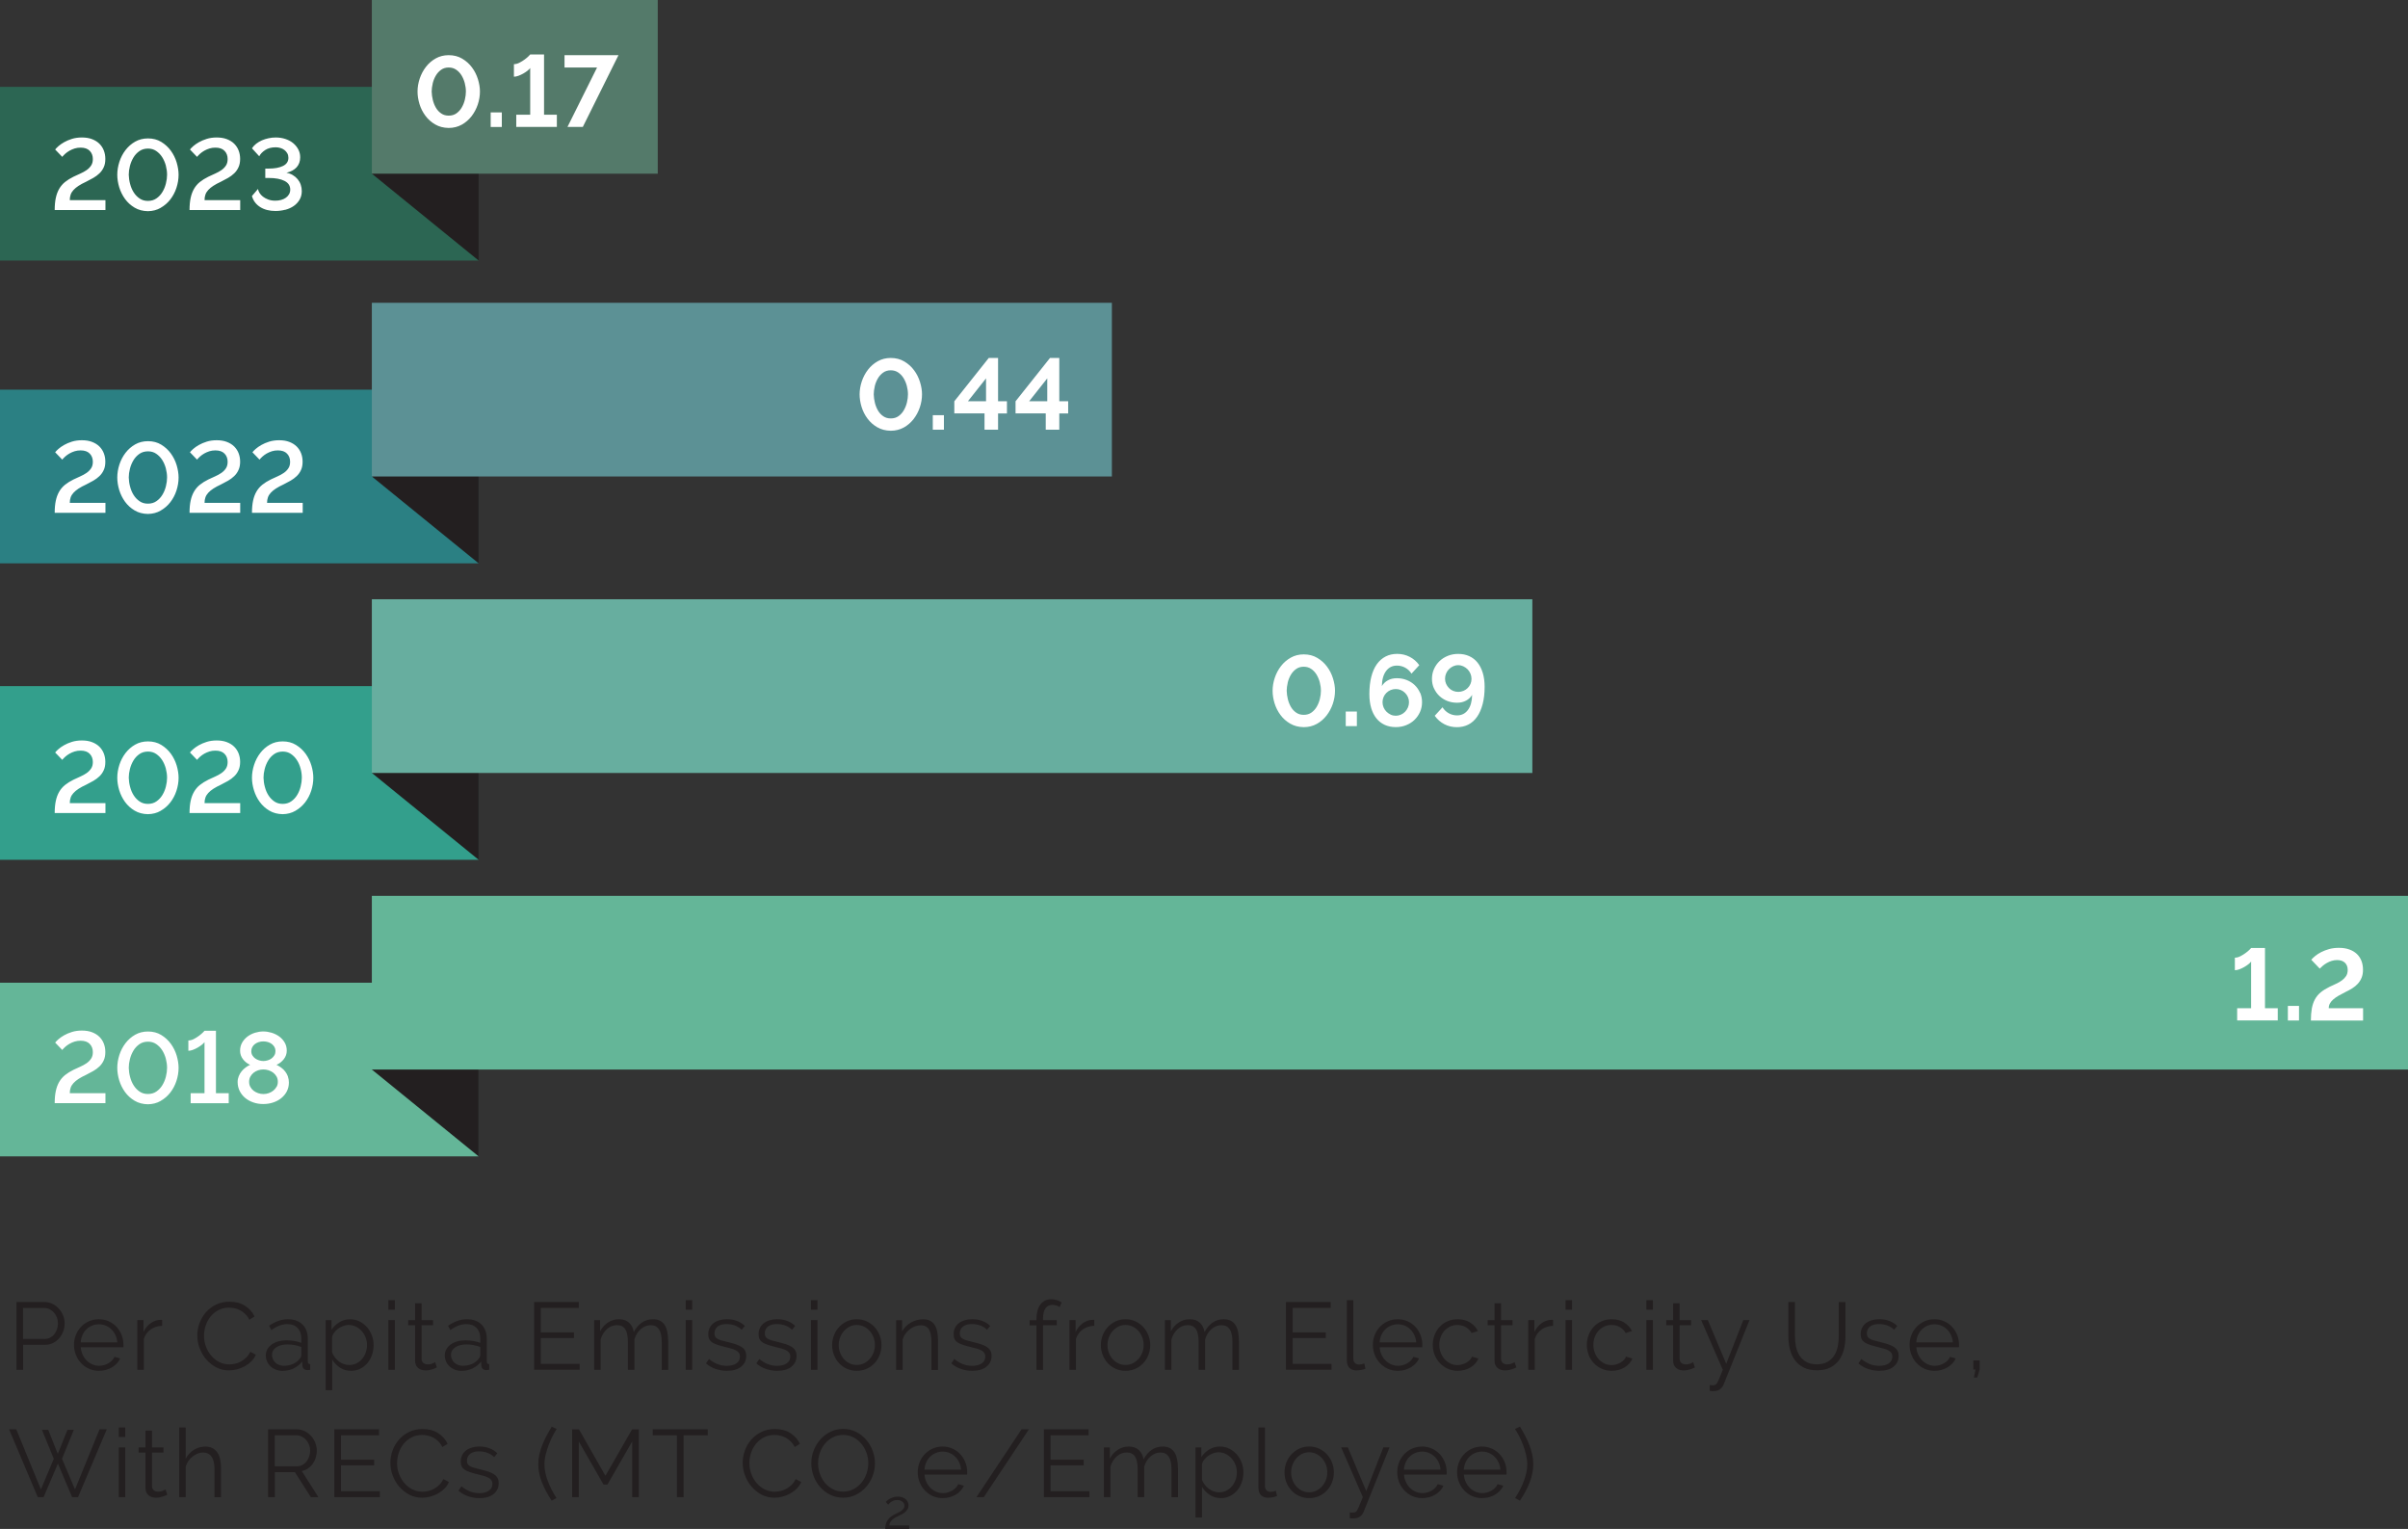 <?xml version="1.0" encoding="UTF-8"?>
<svg id="Layer_1" data-name="Layer 1" xmlns="http://www.w3.org/2000/svg" viewBox="0 0 618.63 392.69">
  <rect x="0" y="0" width="618.63" height="392.69" fill="#333333" stroke="none"/>
  <path d="M393.64,373.58c-.18-.81-.42-1.61-.72-2.4-.3-.79-.66-1.59-1.08-2.38-.42-.79-.86-1.59-1.34-2.39l-1.3.61c.35.49.7,1.1,1.07,1.81s.71,1.49,1.02,2.31c.31.82.57,1.66.77,2.51.2.86.31,1.68.31,2.46,0,.64-.07,1.31-.22,2.01s-.36,1.43-.63,2.17c-.27.74-.6,1.49-.98,2.24-.39.75-.82,1.5-1.29,2.23l1.23.66c1.04-1.54,1.88-3.09,2.5-4.67.62-1.58.93-3.15.93-4.72,0-.83-.09-1.66-.27-2.46M376.06,377.46c.05-.67.2-1.29.45-1.86.25-.57.59-1.06,1.01-1.47.42-.41.9-.73,1.46-.96.55-.23,1.14-.34,1.77-.34s1.2.11,1.75.34c.55.23,1.03.55,1.45.96.42.41.76.9,1.03,1.46s.43,1.19.48,1.88h-9.39ZM382.54,384.54c.57-.16,1.09-.38,1.57-.66.47-.29.89-.62,1.25-1.01.36-.38.64-.81.83-1.29l-1.45-.39c-.15.34-.36.66-.64.94-.28.29-.59.53-.93.72-.34.2-.72.35-1.13.47-.41.11-.82.17-1.23.17-.62,0-1.21-.12-1.75-.36-.55-.24-1.04-.57-1.46-.99-.43-.43-.77-.93-1.04-1.51-.27-.58-.43-1.21-.48-1.9h10.94s.02-.14.02-.27v-.39c0-.88-.16-1.72-.47-2.5-.31-.78-.75-1.48-1.3-2.08-.56-.6-1.22-1.08-2-1.43-.78-.35-1.63-.53-2.56-.53s-1.77.18-2.55.53c-.78.35-1.46.83-2.02,1.42-.56.6-1.01,1.29-1.32,2.08s-.48,1.64-.48,2.54.16,1.77.48,2.57.76,1.51,1.34,2.12c.57.61,1.24,1.1,2.02,1.45.77.35,1.63.53,2.56.53.62,0,1.22-.08,1.79-.23M360.68,377.46c.05-.67.2-1.29.45-1.86s.59-1.06,1.01-1.47c.42-.41.9-.73,1.46-.96.56-.23,1.14-.34,1.77-.34s1.21.11,1.75.34,1.03.55,1.45.96c.42.41.76.9,1.03,1.46.27.56.43,1.19.48,1.88h-9.39ZM367.16,384.54c.57-.16,1.1-.38,1.57-.66.47-.29.89-.62,1.25-1.01.36-.38.64-.81.83-1.29l-1.45-.39c-.15.34-.36.66-.64.94-.28.29-.59.53-.93.72-.34.2-.72.35-1.13.47-.41.11-.82.17-1.23.17-.62,0-1.21-.12-1.75-.36s-1.03-.57-1.46-.99c-.43-.43-.77-.93-1.04-1.51-.27-.58-.43-1.21-.48-1.9h10.94s.02-.14.02-.27v-.39c0-.88-.16-1.72-.47-2.5-.31-.78-.75-1.48-1.3-2.08-.56-.6-1.22-1.08-2-1.43s-1.63-.53-2.56-.53-1.77.18-2.55.53c-.78.35-1.46.83-2.02,1.42-.56.6-1.01,1.29-1.32,2.08s-.48,1.64-.48,2.54.16,1.77.48,2.57.76,1.51,1.34,2.12c.57.61,1.25,1.1,2.02,1.45s1.63.53,2.56.53c.62,0,1.22-.08,1.79-.23M346.75,389.92c.21.03.39.05.54.06.15,0,.3.01.47.01.72,0,1.29-.18,1.7-.53.42-.35.72-.76.9-1.24l6.62-16.48h-1.59l-4.39,11.23-4.73-11.23h-1.72l5.57,12.78c-.38.88-.67,1.59-.87,2.11-.2.52-.39.92-.55,1.2-.16.28-.33.46-.5.54-.17.08-.4.12-.7.12-.11,0-.23,0-.36-.01s-.25-.02-.38-.04v1.47ZM332.06,376.18c.25-.63.58-1.18,1.01-1.66s.92-.85,1.47-1.12c.56-.27,1.15-.4,1.79-.4s1.24.13,1.8.4c.56.27,1.06.64,1.48,1.1.42.47.76,1.01,1.01,1.64.25.63.37,1.3.37,2s-.12,1.39-.37,2.01c-.25.62-.58,1.16-1.01,1.63-.43.47-.92.83-1.48,1.1-.56.27-1.16.4-1.8.4s-1.24-.13-1.8-.39-1.05-.63-1.47-1.09-.75-1.01-.99-1.62c-.25-.61-.37-1.28-.37-2s.12-1.39.37-2.02M338.89,384.24c.78-.35,1.45-.83,2.01-1.43.56-.6,1-1.31,1.31-2.11s.47-1.64.47-2.53-.16-1.75-.48-2.55-.76-1.5-1.32-2.11c-.56-.6-1.23-1.09-2.01-1.45-.78-.36-1.62-.54-2.54-.54s-1.76.18-2.53.54c-.77.36-1.43.84-2,1.45-.56.6-1.01,1.31-1.32,2.11s-.48,1.65-.48,2.55.16,1.72.47,2.53c.31.8.75,1.5,1.31,2.11.56.6,1.23,1.08,2,1.43.77.35,1.62.53,2.55.53s1.79-.18,2.56-.53M323.31,382.2c0,.78.22,1.39.66,1.83.44.43,1.05.65,1.81.65.33,0,.72-.04,1.16-.12.45-.08.83-.19,1.14-.32l-.29-1.35c-.21.08-.44.15-.69.2-.25.05-.46.07-.64.07-.47,0-.84-.13-1.1-.4-.26-.27-.39-.64-.39-1.12v-15.01h-1.67v15.57ZM311.81,383.06c-.44-.16-.85-.39-1.24-.67-.38-.29-.73-.63-1.03-1.02-.3-.39-.55-.82-.75-1.28v-3.92c.07-.43.24-.83.53-1.21.29-.38.63-.72,1.03-1.01.4-.29.83-.52,1.3-.69.47-.17.91-.26,1.34-.26.67,0,1.3.14,1.88.42.58.28,1.08.65,1.51,1.13.43.47.76,1.02,1.01,1.64.25.62.37,1.28.37,1.96s-.11,1.29-.32,1.9c-.21.61-.52,1.16-.92,1.64-.4.48-.88.87-1.45,1.16-.56.29-1.19.44-1.88.44-.47,0-.93-.08-1.37-.25M315.99,384.24c.71-.35,1.32-.83,1.84-1.43.52-.6.91-1.31,1.19-2.11s.42-1.65.42-2.55c0-.85-.15-1.68-.45-2.48s-.72-1.51-1.26-2.12c-.54-.61-1.18-1.1-1.91-1.47s-1.54-.55-2.43-.55c-.98,0-1.89.25-2.72.75-.83.5-1.51,1.15-2.04,1.95v-2.48h-1.5v18h1.67v-7.87c.51.83,1.17,1.52,2,2.07s1.78.82,2.86.82c.85,0,1.63-.18,2.34-.53M302.61,377.05c0-.83-.07-1.59-.21-2.27s-.36-1.26-.66-1.74c-.3-.48-.7-.85-1.2-1.12-.5-.26-1.11-.39-1.83-.39-2.09,0-3.74,1.1-4.93,3.29-.15-.98-.54-1.77-1.19-2.38-.65-.6-1.51-.91-2.59-.91s-1.97.27-2.82.82c-.85.55-1.54,1.31-2.06,2.29v-2.89h-1.52v12.78h1.67v-7.82c.33-1.1.87-1.98,1.62-2.65.75-.67,1.61-1.01,2.58-1.01s1.65.34,2.11,1.03.69,1.79.69,3.31v7.14h1.67v-7.8c.15-.54.36-1.03.64-1.48.28-.45.6-.84.97-1.16s.77-.58,1.2-.76c.43-.18.9-.27,1.39-.27.93,0,1.63.35,2.11,1.05.47.7.71,1.8.71,3.29v7.14h1.67v-7.48ZM269.9,383.01v-6.65h8.51v-1.45h-8.51v-6.28h9.76v-1.52h-11.48v17.41h11.7v-1.52h-9.98ZM262.44,367.11l-11.58,17.41h1.89l11.58-17.41h-1.89ZM237.5,377.46c.05-.67.2-1.29.45-1.86s.59-1.06,1.01-1.47c.42-.41.9-.73,1.46-.96.56-.23,1.14-.34,1.77-.34s1.21.11,1.75.34,1.03.55,1.45.96c.42.41.76.9,1.03,1.46.27.56.43,1.19.48,1.88h-9.39ZM243.97,384.54c.57-.16,1.1-.38,1.57-.66.47-.29.89-.62,1.25-1.01.36-.38.64-.81.83-1.29l-1.45-.39c-.15.34-.36.66-.64.94-.28.29-.59.53-.93.72-.34.2-.72.35-1.13.47s-.82.17-1.23.17c-.62,0-1.21-.12-1.75-.36s-1.03-.57-1.46-.99c-.43-.43-.77-.93-1.04-1.51-.27-.58-.43-1.21-.48-1.9h10.94s.02-.14.02-.27v-.39c0-.88-.16-1.72-.47-2.5-.31-.78-.74-1.48-1.3-2.08-.56-.6-1.22-1.08-2-1.43s-1.63-.53-2.56-.53-1.77.18-2.55.53-1.46.83-2.02,1.42c-.56.6-1.01,1.29-1.32,2.08s-.48,1.64-.48,2.54.16,1.77.48,2.57.76,1.51,1.34,2.12c.57.61,1.25,1.1,2.02,1.45s1.63.53,2.56.53c.62,0,1.22-.08,1.79-.23M233.57,392.69v-.89h-5.09c0-.3.07-.58.22-.83.15-.25.34-.47.56-.67s.49-.38.78-.55c.29-.17.59-.32.89-.45.23-.1.49-.23.77-.38.29-.15.56-.33.81-.54.25-.21.46-.46.64-.74.17-.28.26-.62.26-1.01,0-.3-.06-.58-.19-.85-.12-.27-.3-.51-.54-.72-.24-.21-.53-.37-.87-.49-.34-.12-.73-.18-1.17-.18s-.84.06-1.19.18c-.35.12-.66.26-.92.41-.26.15-.47.3-.64.46-.16.15-.27.26-.33.31l.64.7c.07-.09.17-.2.3-.34.13-.14.29-.27.48-.39.18-.12.4-.23.65-.32.25-.09.53-.14.84-.14s.59.04.82.13c.23.09.43.2.59.34.16.14.28.3.36.47.08.18.12.36.12.54,0,.29-.08.54-.24.75-.16.21-.37.41-.62.58-.25.17-.53.33-.83.47-.3.14-.59.28-.86.42-.52.27-.93.55-1.24.85-.31.3-.55.61-.72.94-.17.32-.28.65-.34.98-.06.33-.09.65-.09.98h6.14ZM210.61,373.17c.3-.87.73-1.64,1.29-2.33s1.23-1.24,2.04-1.66c.8-.42,1.69-.63,2.67-.63s1.81.2,2.6.6c.78.4,1.46.94,2.04,1.61.57.67,1.02,1.44,1.34,2.32s.48,1.79.48,2.73c0,.9-.15,1.78-.45,2.65-.3.87-.73,1.64-1.29,2.33-.56.69-1.23,1.24-2.04,1.67s-1.69.64-2.67.64-1.84-.2-2.62-.6c-.78-.4-1.46-.94-2.04-1.62-.57-.68-1.01-1.46-1.32-2.33-.31-.87-.47-1.79-.47-2.73,0-.9.15-1.78.45-2.65M219.84,383.93c1-.48,1.86-1.13,2.59-1.94.73-.81,1.3-1.75,1.72-2.81.42-1.06.63-2.17.63-3.34,0-1.1-.2-2.17-.59-3.22-.39-1.05-.94-2-1.66-2.83-.71-.83-1.57-1.51-2.58-2.02-1.01-.51-2.11-.77-3.32-.77s-2.24.24-3.24.72-1.86,1.13-2.6,1.95c-.74.82-1.31,1.76-1.73,2.82-.42,1.06-.63,2.17-.63,3.34s.2,2.2.59,3.26c.39,1.06.95,2.01,1.67,2.83s1.58,1.49,2.59,1.99c1.01.5,2.11.75,3.32.75s2.24-.24,3.24-.72M191.41,378.97c.4,1.07.96,2.03,1.68,2.87.72.84,1.58,1.52,2.57,2.05,1,.52,2.09.78,3.29.78.67,0,1.35-.09,2.05-.27.69-.18,1.35-.44,1.97-.78.62-.34,1.19-.76,1.69-1.26.51-.5.9-1.07,1.18-1.73l-1.42-.74c-.28.57-.62,1.06-1.03,1.46-.41.4-.85.74-1.34,1.01-.48.27-.98.47-1.5.59s-1.02.18-1.51.18c-.93,0-1.79-.2-2.59-.6-.79-.4-1.48-.94-2.06-1.62s-1.04-1.46-1.37-2.34-.5-1.81-.5-2.77c0-.88.14-1.75.42-2.61.28-.86.69-1.63,1.24-2.32s1.22-1.24,2.02-1.67c.8-.43,1.72-.64,2.77-.64.47,0,.96.05,1.45.16.49.11.96.28,1.42.53s.89.56,1.29.96c.4.39.74.87,1.02,1.45l1.35-.83c-.52-1.13-1.34-2.04-2.44-2.75-1.1-.7-2.43-1.05-3.99-1.05-1.31,0-2.48.26-3.51.77-1.03.52-1.9,1.18-2.6,2-.7.82-1.24,1.75-1.61,2.78-.37,1.04-.55,2.08-.55,3.13,0,1.11.2,2.2.6,3.27M181.83,367.11h-14.13v1.52h6.2v15.89h1.72v-15.89h6.2v-1.52ZM164.12,384.53v-17.41h-1.74l-6.84,11.92-6.79-11.92h-1.77v17.41h1.72v-14.3l6.35,11.06h1.01l6.35-11.06v14.3h1.72ZM139.24,380.76c.63,1.58,1.46,3.14,2.49,4.67l1.25-.66c-.96-1.47-1.72-2.96-2.28-4.48-.56-1.51-.83-2.91-.83-4.18,0-.78.1-1.61.31-2.46s.46-1.7.77-2.51c.31-.82.65-1.59,1.02-2.31s.72-1.32,1.04-1.81l-1.28-.61c-.47.8-.92,1.6-1.34,2.39-.42.79-.78,1.59-1.09,2.38s-.56,1.59-.74,2.4c-.18.81-.27,1.63-.27,2.46,0,1.57.31,3.14.94,4.72M126.77,383.74c.9-.69,1.35-1.62,1.35-2.8,0-.54-.11-1-.32-1.37-.21-.38-.53-.69-.94-.96-.42-.26-.94-.49-1.56-.69-.62-.2-1.34-.39-2.16-.59-.57-.13-1.06-.26-1.46-.38-.4-.12-.73-.26-.99-.42-.26-.16-.45-.34-.56-.55s-.17-.49-.17-.83c0-.41.08-.76.25-1.07.16-.3.39-.55.67-.75.29-.2.62-.34.99-.43.38-.09.78-.13,1.23-.13.74,0,1.44.12,2.12.37s1.25.61,1.73,1.1l.81-.98c-.49-.52-1.14-.94-1.94-1.26-.8-.32-1.69-.48-2.67-.48-.65,0-1.27.08-1.85.25s-1.09.4-1.52.72c-.43.32-.78.72-1.03,1.21-.25.49-.38,1.05-.38,1.69,0,.51.09.93.26,1.26.17.34.43.62.78.85s.8.43,1.34.61c.54.18,1.18.36,1.91.54.64.15,1.2.29,1.68.43.48.14.88.3,1.2.48.32.18.56.39.72.63.16.24.25.54.25.9,0,.77-.31,1.36-.92,1.78-.61.42-1.43.63-2.46.63-.85,0-1.65-.15-2.39-.44-.74-.29-1.48-.74-2.19-1.32l-.76,1.13c.69.62,1.5,1.1,2.45,1.42s1.92.49,2.92.49c1.52,0,2.73-.34,3.63-1.03M100.89,378.97c.4,1.07.96,2.03,1.68,2.87.72.84,1.58,1.52,2.58,2.05,1,.52,2.09.78,3.29.78.67,0,1.35-.09,2.05-.27.69-.18,1.35-.44,1.97-.78.62-.34,1.19-.76,1.69-1.26.51-.5.9-1.07,1.18-1.73l-1.42-.74c-.28.57-.62,1.06-1.03,1.46-.41.4-.85.74-1.34,1.01-.48.27-.98.47-1.5.59-.52.12-1.02.18-1.51.18-.93,0-1.79-.2-2.59-.6-.79-.4-1.48-.94-2.06-1.62-.58-.68-1.04-1.46-1.37-2.34-.34-.88-.5-1.81-.5-2.77,0-.88.14-1.75.42-2.61.28-.86.69-1.63,1.24-2.32.55-.69,1.22-1.24,2.02-1.67.8-.43,1.72-.64,2.77-.64.47,0,.96.05,1.45.16s.96.28,1.42.53.89.56,1.29.96c.4.39.74.87,1.02,1.45l1.35-.83c-.52-1.13-1.34-2.04-2.44-2.75-1.1-.7-2.43-1.05-3.99-1.05-1.31,0-2.48.26-3.51.77-1.03.52-1.9,1.18-2.6,2-.7.82-1.24,1.75-1.61,2.78-.37,1.04-.55,2.08-.55,3.13,0,1.11.2,2.2.6,3.27M87.61,383.01v-6.65h8.51v-1.45h-8.51v-6.28h9.76v-1.52h-11.48v17.41h11.7v-1.52h-9.98ZM70.61,368.64h5.54c.47,0,.93.11,1.36.32.43.21.81.5,1.13.86s.57.78.76,1.26c.19.48.28.99.28,1.51s-.08,1.02-.25,1.5c-.16.47-.39.9-.69,1.28-.29.38-.65.67-1.07.9s-.88.33-1.39.33h-5.69v-7.95ZM70.61,384.53v-6.43h5.15l4.1,6.43h1.94l-4.27-6.72c.59-.11,1.12-.33,1.59-.65s.88-.71,1.21-1.18c.34-.47.6-.99.78-1.57s.28-1.19.28-1.83c0-.67-.13-1.33-.38-1.99-.25-.65-.61-1.24-1.07-1.75-.46-.52-1-.93-1.63-1.25-.63-.32-1.32-.48-2.07-.48h-7.36v17.41h1.72ZM56.78,377.05c0-.82-.07-1.57-.22-2.24s-.38-1.26-.71-1.74-.75-.86-1.25-1.13c-.51-.27-1.13-.4-1.86-.4-1.05,0-2.02.28-2.92.83-.9.56-1.6,1.32-2.11,2.28v-8.02h-1.67v17.9h1.67v-7.82c.15-.52.37-1.01.67-1.45.3-.44.66-.83,1.07-1.15.41-.33.85-.58,1.31-.77.47-.19.93-.28,1.41-.28.96,0,1.69.36,2.19,1.08.5.72.75,1.81.75,3.26v7.14h1.67v-7.48ZM42.53,382.56c-.1.07-.33.18-.69.33-.36.16-.78.23-1.25.23-.39,0-.74-.11-1.04-.33-.3-.22-.47-.57-.5-1.04v-8.68h2.94v-1.32h-2.94v-4.32h-1.67v4.32h-1.77v1.32h1.77v9.15c0,.41.07.77.22,1.08.15.31.34.57.59.77s.53.36.86.45.67.15,1.03.15.67-.03.98-.1c.31-.07.59-.14.83-.22s.46-.16.65-.25c.19-.08.33-.15.43-.2l-.44-1.35ZM32.18,366.62h-1.67v2.45h1.67v-2.45ZM32.18,371.75h-1.67v12.78h1.67v-12.78ZM13.82,374.67l-3.31,7.87-6.33-15.43h-1.84l7.36,17.41h1.5l3.68-8.61,3.65,8.61h1.52l7.38-17.41h-1.86l-6.3,15.43-3.34-7.87,3.04-7.43h-1.64l-2.48,6.18-2.45-6.18h-1.62l3.04,7.43Z" fill="#231f20" stroke-width="0"/>
  <path d="M507.97,353.81l.61-2.06v-2.33h-1.62v2.33h.56l-.42,2.06h.86ZM492.3,344.76c.05-.67.2-1.29.45-1.86.25-.57.59-1.06,1.01-1.47.42-.41.9-.73,1.46-.96.56-.23,1.14-.34,1.77-.34s1.21.11,1.75.34c.55.23,1.03.55,1.45.96.42.41.76.9,1.03,1.46.27.56.43,1.19.48,1.88h-9.39ZM498.78,351.84c.57-.16,1.1-.38,1.57-.66.47-.29.89-.62,1.25-1.01.36-.38.64-.81.83-1.29l-1.45-.39c-.15.34-.36.66-.64.94-.28.29-.59.53-.93.72-.34.2-.72.35-1.13.47-.41.11-.82.17-1.23.17-.62,0-1.21-.12-1.75-.36s-1.03-.57-1.46-.99c-.43-.43-.77-.93-1.04-1.51-.27-.58-.43-1.21-.48-1.9h10.94s.02-.14.02-.27v-.39c0-.88-.16-1.72-.47-2.5-.31-.78-.74-1.48-1.3-2.08-.56-.6-1.22-1.08-2-1.43s-1.63-.53-2.56-.53-1.77.18-2.55.53c-.78.35-1.46.83-2.02,1.42-.56.6-1.01,1.29-1.32,2.08s-.48,1.64-.48,2.54.16,1.77.48,2.58.76,1.51,1.34,2.12c.57.61,1.25,1.1,2.02,1.45.78.35,1.63.53,2.56.53.62,0,1.22-.08,1.79-.23M486.42,351.04c.9-.69,1.35-1.62,1.35-2.8,0-.54-.11-1-.32-1.37s-.53-.69-.94-.96c-.42-.26-.94-.49-1.56-.69-.62-.2-1.34-.39-2.16-.59-.57-.13-1.06-.26-1.46-.38-.4-.12-.73-.26-.99-.42-.26-.16-.45-.34-.56-.55-.11-.21-.17-.49-.17-.83,0-.41.08-.76.25-1.07.16-.3.39-.55.67-.75s.62-.34.99-.43c.38-.09.78-.13,1.23-.13.74,0,1.44.12,2.12.37.68.25,1.25.61,1.73,1.1l.81-.98c-.49-.52-1.14-.94-1.94-1.26-.8-.32-1.69-.48-2.67-.48-.65,0-1.27.08-1.85.25-.58.16-1.09.4-1.52.72-.43.32-.78.72-1.03,1.21-.25.49-.38,1.05-.38,1.69,0,.51.09.93.26,1.26.17.34.43.62.78.85s.8.43,1.34.61c.54.18,1.18.36,1.91.54.64.15,1.2.29,1.68.43s.88.3,1.2.48c.32.18.56.39.72.63.16.24.25.54.25.9,0,.77-.31,1.36-.92,1.78-.61.42-1.43.63-2.46.63-.85,0-1.65-.15-2.39-.44-.74-.29-1.48-.74-2.19-1.32l-.76,1.13c.69.62,1.5,1.1,2.45,1.42s1.92.49,2.92.49c1.52,0,2.73-.34,3.63-1.03M464.05,349.79c-.72-.41-1.3-.95-1.73-1.62s-.74-1.44-.92-2.31-.27-1.76-.27-2.67v-8.78h-1.69v8.78c0,1.11.12,2.19.37,3.24s.65,1.98,1.23,2.8c.57.82,1.33,1.48,2.27,1.97.94.5,2.1.75,3.47.75s2.48-.24,3.41-.71,1.69-1.11,2.27-1.91c.58-.8,1-1.73,1.26-2.78.26-1.05.39-2.17.39-3.35v-8.78h-1.72v8.78c0,.88-.09,1.76-.26,2.62-.17.87-.47,1.64-.91,2.32-.43.68-1.01,1.23-1.74,1.64-.73.42-1.64.63-2.73.63s-1.98-.2-2.7-.61M439.23,357.22c.21.03.39.05.54.06s.3.01.47.01c.72,0,1.29-.18,1.7-.53.42-.35.72-.76.9-1.24l6.62-16.48h-1.59l-4.39,11.23-4.73-11.23h-1.72l5.57,12.78c-.38.88-.67,1.59-.87,2.11-.2.52-.39.92-.55,1.2-.16.28-.33.46-.5.54-.17.08-.4.12-.7.12-.11,0-.23,0-.36-.01s-.25-.02-.38-.04v1.47ZM434.99,349.87c-.1.07-.33.18-.69.33-.36.16-.78.23-1.25.23-.39,0-.74-.11-1.04-.33-.3-.22-.47-.57-.5-1.04v-8.68h2.94v-1.32h-2.94v-4.32h-1.67v4.32h-1.77v1.32h1.77v9.15c0,.41.07.77.22,1.08.15.31.34.57.59.77s.53.36.86.45c.33.1.67.15,1.03.15s.67-.03.98-.1.59-.14.83-.22.46-.16.65-.25c.19-.08.33-.15.43-.2l-.44-1.35ZM424.64,333.93h-1.67v2.45h1.67v-2.45ZM424.64,339.05h-1.67v12.78h1.67v-12.78ZM408.12,347.98c.32.8.76,1.51,1.34,2.12.57.61,1.25,1.1,2.04,1.45.78.35,1.64.53,2.58.53.6,0,1.19-.08,1.75-.23s1.08-.38,1.55-.66c.47-.29.87-.62,1.21-1.01.34-.38.6-.81.78-1.26l-1.64-.49c-.1.29-.27.57-.51.83s-.54.49-.88.7c-.34.2-.72.36-1.12.48s-.81.17-1.21.17c-.64,0-1.24-.13-1.8-.4-.56-.27-1.06-.64-1.48-1.1-.43-.47-.76-1.02-1.01-1.66-.25-.64-.37-1.32-.37-2.04s.12-1.41.36-2.04c.24-.62.56-1.16.98-1.61.42-.45.91-.81,1.47-1.07.56-.26,1.17-.39,1.83-.39.78,0,1.5.18,2.15.55.65.37,1.15.88,1.51,1.53l1.62-.51c-.46-.93-1.14-1.67-2.04-2.22s-1.95-.82-3.16-.82c-.95,0-1.81.17-2.6.52-.78.34-1.46.81-2.02,1.41-.56.6-1,1.3-1.31,2.1s-.47,1.65-.47,2.55.16,1.77.48,2.58M403.87,333.93h-1.67v2.45h1.67v-2.45ZM403.87,339.05h-1.67v12.78h1.67v-12.78ZM398.99,339c-.08-.02-.19-.02-.32-.02-.92,0-1.78.28-2.57.83-.8.56-1.44,1.32-1.91,2.31v-3.07h-1.57v12.78h1.67v-7.95c.34-1.03.93-1.84,1.77-2.43.83-.59,1.81-.9,2.94-.93v-1.52ZM389.11,349.87c-.1.07-.33.18-.69.33-.36.16-.78.23-1.25.23-.39,0-.74-.11-1.04-.33-.3-.22-.47-.57-.5-1.04v-8.68h2.94v-1.32h-2.94v-4.32h-1.67v4.32h-1.77v1.32h1.77v9.15c0,.41.07.77.22,1.08.15.31.34.57.59.77s.53.36.86.45c.33.1.67.15,1.03.15s.67-.03.98-.1c.31-.07.59-.14.83-.22.25-.08.46-.16.65-.25.19-.08.33-.15.43-.2l-.44-1.35ZM368.57,347.98c.32.8.76,1.51,1.34,2.12.57.61,1.25,1.1,2.04,1.45.78.35,1.64.53,2.57.53.6,0,1.19-.08,1.75-.23s1.08-.38,1.54-.66c.47-.29.87-.62,1.21-1.01.34-.38.6-.81.78-1.26l-1.64-.49c-.1.29-.27.57-.52.83s-.54.49-.88.7c-.34.2-.72.36-1.12.48-.4.11-.81.17-1.21.17-.64,0-1.24-.13-1.8-.4-.56-.27-1.06-.64-1.48-1.1s-.76-1.02-1.01-1.66c-.25-.64-.37-1.32-.37-2.04s.12-1.41.36-2.04.56-1.16.98-1.61c.42-.45.91-.81,1.47-1.07.56-.26,1.17-.39,1.83-.39.78,0,1.5.18,2.15.55.65.37,1.15.88,1.51,1.53l1.62-.51c-.46-.93-1.14-1.67-2.04-2.22s-1.95-.82-3.16-.82c-.95,0-1.81.17-2.6.52-.78.34-1.46.81-2.02,1.41-.56.6-1,1.3-1.31,2.1-.31.8-.47,1.65-.47,2.55s.16,1.77.48,2.58M354.43,344.76c.05-.67.2-1.29.45-1.86.25-.57.59-1.06,1.01-1.47.42-.41.9-.73,1.46-.96.56-.23,1.14-.34,1.77-.34s1.21.11,1.75.34c.55.23,1.03.55,1.45.96s.76.9,1.03,1.46c.27.56.43,1.19.48,1.88h-9.39ZM360.9,351.84c.57-.16,1.1-.38,1.57-.66.47-.29.89-.62,1.25-1.01.36-.38.64-.81.83-1.29l-1.45-.39c-.15.34-.36.66-.64.94-.28.29-.59.53-.93.72-.34.2-.72.35-1.13.47s-.82.17-1.23.17c-.62,0-1.21-.12-1.75-.36s-1.03-.57-1.46-.99c-.43-.43-.77-.93-1.04-1.51s-.43-1.21-.48-1.9h10.94s.02-.14.02-.27v-.39c0-.88-.16-1.72-.47-2.5-.31-.78-.74-1.48-1.3-2.08-.56-.6-1.22-1.08-2-1.43s-1.63-.53-2.56-.53-1.77.18-2.55.53c-.78.35-1.46.83-2.02,1.42-.56.6-1.01,1.29-1.32,2.08s-.48,1.64-.48,2.54.16,1.77.48,2.58.76,1.51,1.34,2.12c.57.61,1.25,1.1,2.02,1.45.78.35,1.63.53,2.56.53.62,0,1.22-.08,1.79-.23M346.02,349.5c0,.78.22,1.39.66,1.83.44.43,1.05.65,1.81.65.33,0,.72-.04,1.16-.12.45-.08.83-.19,1.14-.32l-.29-1.35c-.21.08-.44.15-.69.2-.25.05-.46.07-.64.07-.47,0-.84-.13-1.1-.4-.26-.27-.39-.64-.39-1.12v-15.01h-1.67v15.57ZM332.09,350.31v-6.65h8.51v-1.45h-8.51v-6.28h9.76v-1.52h-11.48v17.41h11.7v-1.52h-9.98ZM318.28,344.35c0-.83-.07-1.59-.21-2.27s-.36-1.26-.66-1.74-.7-.85-1.2-1.12c-.5-.26-1.11-.39-1.83-.39-2.09,0-3.74,1.1-4.93,3.29-.15-.98-.54-1.77-1.19-2.38s-1.51-.91-2.59-.91-1.97.27-2.82.82-1.54,1.31-2.06,2.29v-2.89h-1.52v12.78h1.67v-7.82c.33-1.1.87-1.98,1.62-2.65.75-.67,1.61-1.01,2.57-1.01s1.65.34,2.11,1.03c.46.69.69,1.79.69,3.31v7.14h1.67v-7.8c.15-.54.36-1.03.64-1.48s.6-.84.97-1.16c.37-.33.77-.58,1.2-.76.43-.18.9-.27,1.39-.27.93,0,1.63.35,2.11,1.05s.71,1.8.71,3.29v7.14h1.67v-7.48ZM284.88,343.48c.25-.63.58-1.18,1.01-1.66.43-.47.92-.85,1.47-1.12.56-.27,1.15-.4,1.79-.4s1.24.13,1.8.4,1.06.64,1.48,1.1c.42.47.76,1.01,1.01,1.64.25.63.37,1.3.37,2s-.12,1.39-.37,2.01c-.25.62-.58,1.16-1.01,1.63-.43.47-.92.83-1.48,1.1-.56.27-1.16.4-1.8.4s-1.24-.13-1.8-.39c-.56-.26-1.05-.63-1.47-1.09s-.75-1.01-.99-1.62c-.25-.61-.37-1.28-.37-2s.12-1.39.37-2.02M291.71,351.55c.78-.35,1.45-.83,2.01-1.43.56-.6,1-1.31,1.31-2.11s.47-1.64.47-2.53-.16-1.75-.48-2.55-.76-1.5-1.32-2.11c-.56-.6-1.23-1.09-2.01-1.45s-1.62-.54-2.54-.54-1.76.18-2.53.54c-.77.36-1.43.84-2,1.45-.56.6-1.01,1.31-1.32,2.11s-.48,1.65-.48,2.55.16,1.72.47,2.53c.31.8.75,1.5,1.31,2.11.56.6,1.23,1.08,2,1.43.77.35,1.62.53,2.55.53s1.79-.18,2.56-.53M281.13,339c-.08-.02-.19-.02-.32-.02-.92,0-1.77.28-2.58.83-.8.56-1.44,1.32-1.91,2.31v-3.07h-1.57v12.78h1.67v-7.95c.34-1.03.93-1.84,1.77-2.43.83-.59,1.81-.9,2.94-.93v-1.52ZM267.96,351.83v-11.45h3.53v-1.32h-3.53v-.39c0-1.14.2-2.02.61-2.62.41-.6,1.01-.91,1.79-.91.34,0,.68.05,1.02.15s.62.24.85.42l.51-1.2c-.34-.25-.75-.44-1.23-.59-.47-.15-.96-.22-1.47-.22-1.16,0-2.08.45-2.75,1.34s-1.01,2.12-1.01,3.69v.34h-1.77v1.32h1.77v11.45h1.67ZM253.39,351.04c.9-.69,1.35-1.62,1.35-2.8,0-.54-.11-1-.32-1.37-.21-.38-.53-.69-.94-.96-.42-.26-.94-.49-1.56-.69-.62-.2-1.34-.39-2.16-.59-.57-.13-1.06-.26-1.46-.38-.4-.12-.73-.26-.99-.42-.26-.16-.45-.34-.56-.55-.12-.21-.17-.49-.17-.83,0-.41.08-.76.25-1.07.16-.3.39-.55.67-.75.28-.2.62-.34.99-.43.38-.09.78-.13,1.23-.13.74,0,1.44.12,2.12.37.68.25,1.25.61,1.73,1.1l.81-.98c-.49-.52-1.14-.94-1.94-1.26-.8-.32-1.69-.48-2.67-.48-.65,0-1.27.08-1.85.25-.58.16-1.09.4-1.52.72-.43.32-.78.72-1.03,1.21-.26.49-.38,1.05-.38,1.69,0,.51.09.93.26,1.26.17.34.43.62.78.85.35.23.8.43,1.34.61.54.18,1.18.36,1.91.54.64.15,1.2.29,1.68.43.48.14.88.3,1.2.48.32.18.56.39.72.63.16.24.25.54.25.9,0,.77-.31,1.36-.92,1.78-.61.42-1.43.63-2.46.63-.85,0-1.65-.15-2.39-.44-.75-.29-1.48-.74-2.19-1.32l-.76,1.13c.69.62,1.5,1.1,2.45,1.42.95.33,1.92.49,2.92.49,1.52,0,2.73-.34,3.63-1.03M240.98,344.35c0-.83-.07-1.59-.2-2.28-.13-.69-.34-1.27-.64-1.74-.29-.47-.69-.84-1.18-1.1-.49-.26-1.09-.39-1.79-.39-1.14,0-2.2.29-3.18.86s-1.72,1.32-2.24,2.26v-2.89h-1.52v12.78h1.67v-7.82c.15-.52.38-1.01.71-1.46.33-.45.7-.84,1.12-1.16.42-.33.87-.58,1.36-.76.49-.18.98-.27,1.47-.27.93,0,1.62.34,2.07,1.03.45.69.67,1.79.67,3.31v7.14h1.67v-7.48ZM215.84,343.48c.25-.63.58-1.18,1.01-1.66.43-.47.92-.85,1.47-1.12.56-.27,1.15-.4,1.79-.4s1.24.13,1.8.4,1.06.64,1.48,1.1.76,1.01,1.01,1.64c.25.63.37,1.3.37,2s-.12,1.39-.37,2.01c-.25.62-.58,1.16-1.01,1.63s-.92.83-1.48,1.1c-.56.27-1.16.4-1.8.4s-1.24-.13-1.8-.39c-.56-.26-1.05-.63-1.47-1.09-.42-.47-.75-1.01-.99-1.62-.25-.61-.37-1.28-.37-2s.12-1.39.37-2.02M222.67,351.55c.78-.35,1.45-.83,2.01-1.43.56-.6,1-1.31,1.31-2.11.31-.8.47-1.64.47-2.53s-.16-1.75-.48-2.55c-.32-.8-.76-1.5-1.32-2.11-.56-.6-1.23-1.09-2.01-1.45s-1.62-.54-2.54-.54-1.76.18-2.53.54c-.77.36-1.43.84-2,1.45-.56.6-1.01,1.31-1.32,2.11s-.48,1.65-.48,2.55.16,1.72.47,2.53c.31.8.75,1.5,1.31,2.11.56.6,1.23,1.08,2,1.43.77.35,1.62.53,2.55.53s1.79-.18,2.56-.53M210.01,333.93h-1.67v2.45h1.67v-2.45ZM210.01,339.05h-1.67v12.78h1.67v-12.78ZM203.29,351.04c.9-.69,1.35-1.62,1.35-2.8,0-.54-.11-1-.32-1.37s-.53-.69-.94-.96c-.42-.26-.94-.49-1.56-.69-.62-.2-1.34-.39-2.16-.59-.57-.13-1.06-.26-1.46-.38-.4-.12-.73-.26-.99-.42-.26-.16-.45-.34-.56-.55-.11-.21-.17-.49-.17-.83,0-.41.08-.76.25-1.07s.39-.55.67-.75c.29-.2.62-.34.99-.43s.78-.13,1.23-.13c.74,0,1.44.12,2.12.37.68.25,1.25.61,1.73,1.1l.81-.98c-.49-.52-1.14-.94-1.94-1.26-.8-.32-1.69-.48-2.67-.48-.65,0-1.27.08-1.85.25-.58.16-1.09.4-1.52.72-.43.32-.78.72-1.03,1.21-.25.49-.38,1.05-.38,1.69,0,.51.09.93.26,1.26.17.34.43.62.78.85s.8.43,1.34.61c.54.18,1.18.36,1.91.54.64.15,1.2.29,1.68.43.48.14.88.3,1.2.48.32.18.56.39.72.63s.25.54.25.9c0,.77-.31,1.36-.92,1.78-.61.42-1.43.63-2.46.63-.85,0-1.65-.15-2.39-.44-.74-.29-1.48-.74-2.19-1.32l-.76,1.13c.69.62,1.5,1.1,2.45,1.42.95.33,1.92.49,2.92.49,1.52,0,2.73-.34,3.63-1.03M190.36,351.04c.9-.69,1.35-1.62,1.35-2.8,0-.54-.11-1-.32-1.37s-.53-.69-.94-.96c-.42-.26-.94-.49-1.56-.69-.62-.2-1.34-.39-2.16-.59-.57-.13-1.06-.26-1.46-.38s-.73-.26-.99-.42c-.26-.16-.45-.34-.56-.55-.11-.21-.17-.49-.17-.83,0-.41.08-.76.25-1.07.16-.3.39-.55.67-.75s.62-.34.99-.43c.38-.09.78-.13,1.23-.13.74,0,1.44.12,2.12.37.68.25,1.25.61,1.73,1.1l.81-.98c-.49-.52-1.14-.94-1.94-1.26-.8-.32-1.69-.48-2.67-.48-.65,0-1.27.08-1.85.25-.58.16-1.09.4-1.52.72-.43.32-.78.72-1.03,1.21-.25.49-.38,1.05-.38,1.69,0,.51.09.93.26,1.26s.43.62.78.85.8.43,1.34.61c.54.18,1.18.36,1.91.54.64.15,1.2.29,1.68.43.48.14.88.3,1.2.48.32.18.56.39.72.63.16.24.25.54.25.9,0,.77-.31,1.36-.92,1.78-.61.42-1.43.63-2.46.63-.85,0-1.65-.15-2.39-.44-.74-.29-1.48-.74-2.19-1.32l-.76,1.13c.69.62,1.5,1.1,2.45,1.42s1.92.49,2.92.49c1.52,0,2.73-.34,3.63-1.03M177.83,333.93h-1.67v2.45h1.67v-2.45ZM177.83,339.05h-1.67v12.78h1.67v-12.78ZM171.65,344.35c0-.83-.07-1.59-.21-2.27s-.36-1.26-.66-1.74-.7-.85-1.2-1.12c-.5-.26-1.11-.39-1.83-.39-2.09,0-3.74,1.1-4.93,3.29-.15-.98-.54-1.77-1.19-2.38s-1.51-.91-2.59-.91-1.97.27-2.82.82-1.54,1.31-2.06,2.29v-2.89h-1.52v12.78h1.67v-7.82c.33-1.1.87-1.98,1.62-2.65.75-.67,1.61-1.01,2.58-1.01s1.65.34,2.11,1.03c.46.69.69,1.79.69,3.31v7.14h1.67v-7.8c.15-.54.36-1.03.64-1.48s.6-.84.97-1.16c.37-.33.77-.58,1.2-.76.43-.18.9-.27,1.39-.27.93,0,1.63.35,2.11,1.05.47.7.71,1.8.71,3.29v7.14h1.67v-7.48ZM138.94,350.31v-6.65h8.51v-1.45h-8.51v-6.28h9.76v-1.52h-11.48v17.41h11.7v-1.52h-9.98ZM117.7,350.58c-.38-.15-.7-.35-.97-.6-.27-.25-.48-.55-.64-.9-.16-.34-.23-.71-.23-1.1,0-.8.37-1.45,1.1-1.94.74-.49,1.69-.74,2.87-.74.62,0,1.23.06,1.83.17.6.11,1.17.28,1.73.49v2.08c0,.15-.04.31-.11.48-.07.17-.18.33-.33.48-.38.54-.93.97-1.66,1.3-.73.33-1.52.49-2.39.49-.43,0-.83-.07-1.2-.22M121.39,351.46c.89-.41,1.63-1,2.22-1.77l.05,1.01c.02.38.14.67.38.88.24.21.57.32.99.32.15,0,.36-.02.64-.07v-1.47c-.41,0-.61-.23-.61-.69v-5.76c0-1.59-.46-2.83-1.37-3.73s-2.17-1.35-3.78-1.35-3.16.56-4.81,1.67l.59,1.1c.7-.49,1.4-.87,2.08-1.13.69-.26,1.36-.39,2.01-.39,1.13,0,2.01.33,2.65.99.64.66.96,1.56.96,2.69v1.15c-.52-.21-1.12-.38-1.79-.49-.67-.11-1.33-.17-1.99-.17-.78,0-1.5.09-2.16.28-.65.19-1.22.45-1.69.8s-.84.75-1.1,1.23c-.26.47-.39.99-.39,1.55s.11,1.07.32,1.56.51.9.9,1.26c.38.36.83.64,1.35.85.51.2,1.07.31,1.68.31,1.03,0,1.99-.2,2.88-.61M111.79,349.87c-.1.07-.33.18-.69.33-.36.16-.78.23-1.25.23-.39,0-.74-.11-1.04-.33-.3-.22-.47-.57-.5-1.04v-8.68h2.94v-1.32h-2.94v-4.32h-1.67v4.32h-1.77v1.32h1.77v9.15c0,.41.07.77.22,1.08.15.31.34.57.59.77.25.2.53.36.86.45.32.1.67.15,1.03.15s.67-.03.98-.1c.31-.07.59-.14.83-.22s.46-.16.65-.25c.19-.08.33-.15.43-.2l-.44-1.35ZM101.44,333.93h-1.67v2.45h1.67v-2.45ZM101.44,339.05h-1.67v12.78h1.67v-12.78ZM88.34,350.36c-.44-.16-.85-.39-1.24-.67-.38-.29-.73-.63-1.03-1.02-.3-.39-.55-.82-.75-1.28v-3.92c.07-.43.24-.83.53-1.21.29-.38.63-.72,1.03-1.01.4-.29.83-.52,1.3-.69.47-.17.91-.26,1.34-.26.67,0,1.3.14,1.88.42.58.28,1.08.65,1.51,1.13.43.47.76,1.02,1.01,1.64.25.62.37,1.28.37,1.96s-.11,1.29-.32,1.9c-.21.61-.52,1.16-.92,1.64-.4.48-.88.87-1.45,1.16-.56.29-1.19.44-1.88.44-.47,0-.93-.08-1.37-.25M92.53,351.55c.71-.35,1.32-.83,1.84-1.43.51-.6.91-1.31,1.19-2.11.28-.8.42-1.65.42-2.55,0-.85-.15-1.68-.45-2.48-.3-.8-.72-1.51-1.26-2.12-.54-.61-1.18-1.1-1.91-1.47-.74-.37-1.55-.55-2.43-.55-.98,0-1.89.25-2.72.75-.83.5-1.51,1.15-2.04,1.95v-2.48h-1.5v18h1.67v-7.87c.51.83,1.17,1.52,2,2.07s1.78.82,2.86.82c.85,0,1.63-.18,2.34-.53M71.72,350.58c-.38-.15-.7-.35-.97-.6-.27-.25-.48-.55-.64-.9-.16-.34-.23-.71-.23-1.1,0-.8.37-1.45,1.1-1.94.74-.49,1.69-.74,2.87-.74.62,0,1.23.06,1.83.17.6.11,1.17.28,1.73.49v2.08c0,.15-.04.31-.11.48-.07.17-.18.33-.33.48-.38.54-.93.97-1.66,1.3s-1.52.49-2.39.49c-.43,0-.83-.07-1.2-.22M75.41,351.46c.89-.41,1.63-1,2.22-1.77l.05,1.01c.02.38.14.67.38.88s.57.32.99.32c.15,0,.36-.02.64-.07v-1.47c-.41,0-.61-.23-.61-.69v-5.76c0-1.59-.46-2.83-1.37-3.73s-2.17-1.35-3.78-1.35-3.16.56-4.81,1.67l.59,1.1c.7-.49,1.4-.87,2.08-1.13.69-.26,1.36-.39,2.01-.39,1.13,0,2.01.33,2.65.99.64.66.96,1.56.96,2.69v1.15c-.52-.21-1.12-.38-1.79-.49s-1.33-.17-1.99-.17c-.78,0-1.5.09-2.16.28-.65.19-1.22.45-1.69.8s-.84.75-1.1,1.23-.39.99-.39,1.55.11,1.07.32,1.56c.21.48.51.9.9,1.26.38.36.83.64,1.35.85.51.2,1.07.31,1.68.31,1.03,0,1.99-.2,2.88-.61M51.3,346.27c.4,1.07.96,2.03,1.68,2.87.72.84,1.58,1.52,2.57,2.05,1,.52,2.09.78,3.29.78.67,0,1.35-.09,2.05-.27.69-.18,1.35-.44,1.97-.78.62-.34,1.19-.76,1.69-1.26.51-.5.9-1.07,1.18-1.73l-1.42-.74c-.28.57-.62,1.06-1.03,1.46-.41.4-.85.74-1.34,1.01-.48.27-.98.47-1.5.59-.51.12-1.02.18-1.51.18-.93,0-1.79-.2-2.59-.6-.79-.4-1.48-.94-2.06-1.62s-1.04-1.46-1.37-2.34-.5-1.81-.5-2.77c0-.88.14-1.75.42-2.61.28-.86.69-1.63,1.24-2.32s1.22-1.24,2.02-1.67c.8-.43,1.72-.64,2.77-.64.47,0,.96.05,1.45.16.49.11.96.28,1.42.53s.89.56,1.29.96c.4.39.74.87,1.02,1.45l1.35-.83c-.52-1.13-1.34-2.04-2.44-2.75-1.1-.7-2.43-1.05-3.99-1.05-1.31,0-2.48.26-3.51.77-1.03.51-1.9,1.18-2.6,2-.7.82-1.24,1.75-1.61,2.78s-.55,2.08-.55,3.13c0,1.11.2,2.2.6,3.27M41.65,339c-.08-.02-.19-.02-.32-.02-.92,0-1.77.28-2.57.83-.8.56-1.44,1.32-1.91,2.31v-3.07h-1.57v12.78h1.67v-7.95c.34-1.03.93-1.84,1.77-2.43s1.81-.9,2.94-.93v-1.52ZM20.73,344.76c.05-.67.2-1.29.45-1.86s.59-1.06,1.01-1.47.9-.73,1.46-.96c.56-.23,1.14-.34,1.77-.34s1.21.11,1.75.34c.55.23,1.03.55,1.45.96.42.41.76.9,1.03,1.46.27.56.43,1.19.48,1.88h-9.39ZM27.21,351.84c.57-.16,1.1-.38,1.57-.66.47-.29.89-.62,1.25-1.01.36-.38.64-.81.83-1.29l-1.45-.39c-.15.34-.36.66-.64.94-.28.29-.59.53-.93.72s-.72.35-1.13.47c-.41.11-.82.17-1.23.17-.62,0-1.21-.12-1.75-.36s-1.03-.57-1.46-.99c-.43-.43-.77-.93-1.04-1.51-.27-.58-.43-1.21-.48-1.9h10.94s.02-.14.02-.27v-.39c0-.88-.16-1.72-.47-2.5-.31-.78-.74-1.48-1.3-2.08-.56-.6-1.22-1.08-2-1.43s-1.63-.53-2.56-.53-1.77.18-2.55.53-1.46.83-2.02,1.42c-.56.6-1.01,1.29-1.32,2.08-.32.79-.48,1.64-.48,2.54s.16,1.77.48,2.58c.32.8.76,1.51,1.34,2.12.57.61,1.25,1.1,2.02,1.45.78.35,1.63.53,2.56.53.62,0,1.22-.08,1.79-.23M5.94,335.94h5.42c.47,0,.93.1,1.36.31s.81.49,1.13.85c.32.36.57.78.76,1.26.19.48.28.99.28,1.53s-.08,1.03-.25,1.51c-.16.48-.39.91-.69,1.28-.29.37-.65.66-1.07.88-.42.22-.88.33-1.39.33h-5.57v-7.95ZM5.94,351.83v-6.43h5.64c.75,0,1.43-.16,2.05-.47.61-.31,1.14-.72,1.58-1.23s.78-1.09,1.03-1.75.37-1.35.37-2.07c0-.67-.13-1.33-.39-1.99s-.62-1.24-1.08-1.75c-.46-.52-1-.93-1.63-1.25-.63-.32-1.32-.48-2.07-.48h-7.21v17.41h1.72Z" fill="#231f20" stroke-width="0"/>
  <rect y="252.4" width="122.97" height="44.6" fill="#64b698" stroke-width="0"/>
  <polygon points="122.97 297.01 122.97 252.4 95.53 274.7 122.97 297.01" fill="#231f20" stroke-width="0"/>
  <rect x="95.53" y="230.09" width="523.1" height="44.61" fill="#64b698" stroke-width="0"/>
  <path d="M607.09,262.09v-3.14h-8.82c0-.45.1-.86.3-1.22.2-.36.48-.71.86-1.04.37-.33.82-.64,1.35-.95.53-.3,1.12-.62,1.78-.95.62-.29,1.21-.61,1.75-.95.55-.34,1.02-.73,1.43-1.18.41-.45.73-.96.97-1.54.24-.58.36-1.27.36-2.06s-.13-1.59-.4-2.28c-.27-.69-.67-1.28-1.19-1.78-.53-.49-1.18-.88-1.95-1.15-.77-.28-1.66-.41-2.66-.41-.92,0-1.76.11-2.52.32-.76.22-1.44.48-2.04.79-.6.31-1.11.65-1.54,1-.43.36-.76.67-.99.95l2.18,2.28c.22-.24.49-.49.8-.75.31-.26.66-.5,1.04-.71.38-.22.79-.39,1.23-.53.44-.14.91-.21,1.39-.21.86,0,1.53.23,2.01.69.48.46.71,1.08.71,1.86,0,.61-.14,1.12-.41,1.55-.28.42-.64.8-1.09,1.13-.45.33-.95.62-1.51.87-.55.25-1.12.51-1.69.79-.88.43-1.63.9-2.23,1.4-.61.5-1.1,1.09-1.47,1.76-.37.67-.64,1.46-.81,2.35-.16.89-.25,1.93-.25,3.13h13.39ZM590.63,258.36h-2.86v3.74h2.86v-3.74ZM581.89,258.95v-15.47h-3.56s-.16.18-.41.44c-.26.26-.59.54-1,.84-.41.3-.85.58-1.34.83-.48.25-.96.38-1.43.38v3.22c.35,0,.73-.08,1.15-.23.42-.16.84-.35,1.24-.58.41-.23.77-.48,1.09-.73.32-.25.55-.48.69-.69v11.99h-3.58v3.14h10.43v-3.14h-3.3Z" fill="#fff" stroke-width="0"/>
  <rect y="176.22" width="122.97" height="44.61" fill="#339f8c" stroke-width="0"/>
  <polygon points="122.97 220.83 122.97 176.22 95.53 198.52 122.97 220.83" fill="#231f20" stroke-width="0"/>
  <rect x="95.53" y="153.91" width="298.14" height="44.62" fill="#67ae9f" stroke-width="0"/>
  <path d="M375.94,171.14c.41.19.78.45,1.09.76.31.32.56.69.74,1.12.18.43.27.87.27,1.34s-.09.91-.27,1.31c-.18.41-.42.76-.73,1.06-.3.3-.66.54-1.08.71-.41.17-.86.26-1.32.26s-.91-.09-1.32-.26c-.41-.17-.77-.41-1.08-.73-.3-.31-.54-.67-.73-1.08-.18-.41-.27-.84-.27-1.31s.09-.91.27-1.34c.18-.43.42-.79.73-1.1.3-.31.66-.56,1.06-.75.41-.19.84-.29,1.31-.29s.91.1,1.32.29M368.39,176.77c.33.74.78,1.39,1.36,1.95.58.55,1.26.99,2.04,1.3.78.31,1.63.47,2.54.47.86,0,1.63-.18,2.31-.54.67-.36,1.19-.86,1.56-1.48-.03,1.68-.4,2.98-1.09,3.89-.69.92-1.62,1.38-2.78,1.38-.78,0-1.49-.18-2.14-.55-.65-.36-1.18-.87-1.6-1.53l-2,2.18c.67.94,1.5,1.66,2.48,2.17.98.51,2.05.76,3.2.76,1.09,0,2.08-.22,2.96-.67s1.63-1.12,2.24-2c.62-.88,1.09-1.97,1.43-3.26.34-1.29.51-2.77.51-4.45,0-1.33-.16-2.52-.48-3.57-.32-1.05-.77-1.93-1.35-2.65-.58-.72-1.29-1.27-2.13-1.65-.84-.38-1.78-.57-2.82-.57-.95,0-1.84.16-2.66.49-.82.33-1.54.78-2.14,1.36-.61.58-1.08,1.26-1.43,2.04-.35.78-.52,1.62-.52,2.52s.17,1.67.49,2.41M357.27,183.54c-.41-.19-.76-.44-1.08-.75-.31-.31-.56-.68-.74-1.1-.18-.43-.27-.87-.27-1.34s.09-.91.26-1.31c.17-.4.41-.76.73-1.08.31-.31.67-.55,1.09-.73.41-.17.86-.26,1.32-.26s.9.09,1.31.26c.41.17.76.41,1.08.73.31.31.56.67.74,1.08.18.41.27.84.27,1.31s-.09.91-.27,1.34c-.18.42-.43.8-.74,1.12-.31.32-.67.57-1.09.75-.41.18-.85.27-1.3.27s-.91-.09-1.31-.28M364.81,177.92c-.33-.75-.78-1.4-1.36-1.96-.58-.55-1.26-.99-2.05-1.3-.79-.31-1.63-.47-2.53-.47s-1.66.18-2.32.55c-.67.36-1.18.86-1.54,1.48.03-1.68.4-2.98,1.09-3.89.69-.92,1.62-1.38,2.78-1.38.76,0,1.47.18,2.13.54.66.36,1.19.87,1.61,1.53l2-2.18c-.67-.93-1.5-1.65-2.48-2.15-.98-.5-2.05-.75-3.2-.75-1.09,0-2.08.22-2.96.67-.88.45-1.63,1.11-2.26,1.98-.62.87-1.1,1.96-1.43,3.25-.33,1.29-.49,2.77-.49,4.45,0,1.33.16,2.52.47,3.57.31,1.05.76,1.93,1.35,2.66.59.73,1.3,1.28,2.14,1.66s1.78.57,2.82.57c.95,0,1.84-.16,2.66-.49.82-.33,1.54-.78,2.14-1.36.6-.58,1.08-1.26,1.43-2.04.35-.78.52-1.62.52-2.52s-.17-1.67-.49-2.43M348.59,182.76h-2.86v3.74h2.86v-3.74ZM330.81,175.37c.17-.73.44-1.4.79-2.01.35-.61.81-1.12,1.36-1.52.55-.4,1.21-.6,1.97-.6s1.37.19,1.92.56c.55.37,1.01.86,1.38,1.46.36.6.64,1.26.83,1.98.19.73.29,1.45.29,2.18,0,.66-.09,1.34-.26,2.06-.17.72-.44,1.39-.79,2-.35.62-.81,1.12-1.36,1.52-.55.4-1.22.6-2,.6s-1.39-.19-1.93-.56c-.55-.37-1-.86-1.35-1.45-.35-.6-.62-1.26-.8-1.99-.18-.73-.28-1.45-.3-2.18,0-.64.09-1.32.26-2.05M338.29,185.93c.99-.55,1.82-1.28,2.52-2.17.69-.89,1.22-1.89,1.6-3,.37-1.11.56-2.22.56-3.35,0-1-.17-2.05-.51-3.15s-.84-2.11-1.52-3.02c-.67-.92-1.51-1.67-2.52-2.27-1-.6-2.16-.9-3.48-.9-1.23,0-2.34.28-3.32.83-.99.56-1.83,1.28-2.52,2.17-.69.89-1.22,1.89-1.6,3.01-.37,1.12-.56,2.23-.56,3.34,0,1.04.17,2.11.5,3.2.34,1.1.84,2.1,1.52,3.01.67.91,1.51,1.65,2.51,2.23.99.58,2.15.88,3.46.9,1.24,0,2.36-.28,3.35-.83" fill="#fff" stroke-width="0"/>
  <rect y="100.08" width="122.97" height="44.61" fill="#2b8083" stroke-width="0"/>
  <rect y="22.31" width="122.97" height="44.61" fill="#2c6653" stroke-width="0"/>
  <polygon points="122.97 144.69 122.97 100.08 95.53 122.38 122.97 144.69" fill="#231f20" stroke-width="0"/>
  <polygon points="122.97 66.92 122.97 22.31 95.53 44.61 122.97 66.92" fill="#231f20" stroke-width="0"/>
  <rect x="95.53" y="77.77" width="190.12" height="44.61" fill="#5c9195" stroke-width="0"/>
  <rect x="95.53" width="73.45" height="44.61" fill="#547a6a" stroke-width="0"/>
  <path d="M269.05,97.18v5.87h-4.65l4.65-5.87ZM272.14,110.37v-4.18h2.28v-3.14h-2.28v-11.11h-2.39l-8.85,11.13v3.11h7.76v4.18h3.48ZM253.32,97.18v5.87h-4.65l4.65-5.87ZM256.41,110.37v-4.18h2.28v-3.14h-2.28v-11.11h-2.39l-8.85,11.13v3.11h7.76v4.18h3.48ZM242.5,106.63h-2.86v3.74h2.86v-3.74ZM224.72,99.24c.17-.73.44-1.4.79-2.01.35-.61.81-1.12,1.36-1.52.55-.4,1.21-.6,1.97-.6s1.37.19,1.92.56c.55.37,1.01.86,1.38,1.46.36.6.64,1.26.83,1.98.19.73.29,1.45.29,2.18,0,.66-.09,1.34-.26,2.06-.17.72-.44,1.39-.79,2-.35.62-.81,1.12-1.36,1.52-.55.4-1.22.6-2,.6s-1.39-.19-1.93-.56c-.55-.37-1-.86-1.35-1.45-.35-.6-.62-1.26-.8-1.99-.18-.73-.28-1.45-.3-2.18,0-.64.09-1.32.26-2.05M232.19,109.8c.99-.55,1.82-1.28,2.52-2.17.69-.89,1.22-1.89,1.6-3,.37-1.11.56-2.22.56-3.35,0-1-.17-2.05-.51-3.15s-.84-2.11-1.52-3.02c-.67-.92-1.51-1.67-2.52-2.27-1.01-.6-2.16-.9-3.48-.9-1.23,0-2.34.28-3.32.83-.99.55-1.83,1.28-2.52,2.17-.69.89-1.22,1.89-1.6,3.01-.37,1.12-.56,2.23-.56,3.34,0,1.04.17,2.11.5,3.2.34,1.1.84,2.1,1.52,3.01.67.91,1.51,1.65,2.51,2.23.99.58,2.15.88,3.46.9,1.24,0,2.36-.28,3.35-.83" fill="#fff" stroke-width="0"/>
  <path d="M145.79,32.6h3.94l9.16-18.43h-13.86v3.17h8.36l-7.6,15.26ZM139.77,29.46v-15.47h-3.56s-.16.18-.41.44c-.26.26-.59.54-1,.84-.41.3-.85.58-1.34.83-.48.25-.96.38-1.43.38v3.22c.35,0,.73-.08,1.15-.23.43-.16.84-.35,1.25-.58.41-.23.77-.48,1.09-.73.32-.25.55-.48.69-.69v11.99h-3.58v3.14h10.43v-3.14h-3.29ZM128.92,28.87h-2.86v3.74h2.86v-3.74ZM111.15,21.47c.17-.73.44-1.4.79-2.01.35-.61.81-1.12,1.36-1.52.55-.4,1.21-.6,1.97-.6s1.37.19,1.92.56c.55.37,1.01.86,1.38,1.46.36.6.64,1.26.83,1.98.19.73.29,1.45.29,2.18,0,.66-.09,1.34-.26,2.06-.17.72-.44,1.39-.79,2-.35.62-.81,1.12-1.36,1.52-.55.4-1.22.6-2,.6s-1.39-.19-1.93-.56c-.55-.37-1-.86-1.35-1.45-.35-.6-.62-1.26-.8-1.99-.18-.73-.28-1.45-.3-2.18,0-.64.09-1.32.26-2.05M118.62,32.03c.99-.55,1.82-1.28,2.52-2.17.69-.89,1.22-1.89,1.6-3,.37-1.11.56-2.22.56-3.35,0-1-.17-2.05-.51-3.15-.34-1.1-.84-2.11-1.52-3.02-.67-.92-1.51-1.67-2.52-2.27-1.01-.6-2.16-.9-3.48-.9-1.23,0-2.34.28-3.32.83-.99.55-1.83,1.28-2.52,2.17-.69.89-1.22,1.89-1.6,3.01-.37,1.12-.56,2.23-.56,3.34,0,1.04.17,2.11.5,3.2.34,1.1.84,2.1,1.52,3.01.67.91,1.51,1.65,2.51,2.23.99.58,2.15.88,3.46.9,1.24,0,2.36-.28,3.35-.83" fill="#fff" stroke-width="0"/>
  <path d="M64.81,268.95c.16-.31.39-.57.67-.79.29-.22.61-.39.99-.51.37-.12.76-.18,1.18-.18s.81.06,1.18.17c.37.11.7.28.99.49.28.22.51.48.69.78.17.3.26.65.26,1.03,0,.41-.09.78-.28,1.1-.19.32-.43.59-.73.81-.29.22-.63.38-1,.49-.37.11-.74.17-1.1.17s-.73-.06-1.09-.17c-.36-.11-.69-.27-.99-.48-.29-.21-.54-.47-.73-.78-.19-.31-.29-.67-.29-1.09,0-.38.08-.73.25-1.04M71.05,279.12c-.21.38-.48.71-.83.99-.35.28-.74.49-1.18.65-.44.16-.9.23-1.36.23s-.9-.07-1.34-.22c-.44-.15-.83-.35-1.18-.62-.35-.27-.63-.6-.84-.99-.22-.39-.32-.83-.32-1.31s.1-.92.31-1.31c.21-.39.48-.72.82-1,.34-.28.73-.49,1.17-.64.44-.15.9-.22,1.36-.22s.9.07,1.34.21.84.35,1.2.62c.35.28.64.61.86,1,.21.39.32.83.32,1.34,0,.47-.1.89-.31,1.27M73.98,276.5c-.17-.47-.41-.9-.7-1.28-.29-.39-.64-.73-1.03-1.01-.39-.29-.79-.52-1.21-.72.73-.31,1.34-.79,1.86-1.44.51-.65.77-1.38.77-2.19s-.18-1.5-.55-2.12c-.36-.62-.84-1.13-1.41-1.55-.58-.41-1.23-.73-1.95-.95-.72-.21-1.42-.32-2.12-.32s-1.39.11-2.1.32c-.71.22-1.35.54-1.92.96-.57.43-1.04.94-1.4,1.56-.36.62-.54,1.32-.54,2.12s.25,1.54.75,2.18c.5.64,1.11,1.12,1.82,1.43-.38.17-.76.4-1.14.68-.38.28-.72.6-1.03.97-.3.37-.55.79-.74,1.26-.19.47-.29.97-.29,1.5,0,.81.17,1.57.5,2.26.34.69.8,1.29,1.39,1.79.59.5,1.28.9,2.09,1.18.81.29,1.67.43,2.58.43s1.75-.13,2.54-.39c.8-.26,1.5-.63,2.1-1.12.6-.48,1.09-1.07,1.44-1.75.35-.68.53-1.44.53-2.27,0-.55-.09-1.06-.26-1.53M55.48,280.78v-16.04h-2.93s-.16.18-.42.44c-.26.26-.59.54-.99.84-.4.3-.84.58-1.32.83-.48.25-.96.38-1.43.38v2.65c.35,0,.73-.08,1.15-.23.42-.16.83-.35,1.23-.58.4-.23.76-.48,1.08-.73.32-.25.55-.48.69-.69v13.13h-3.56v2.57h9.78v-2.57h-3.29ZM33.38,272.02c.2-.79.5-1.51.9-2.18.4-.67.91-1.21,1.53-1.65.62-.43,1.36-.65,2.21-.65.8,0,1.5.2,2.1.61.6.41,1.12.93,1.53,1.57.41.64.73,1.36.95,2.17.21.81.32,1.6.32,2.37,0,.71-.1,1.46-.3,2.26-.2.8-.5,1.52-.9,2.18s-.9,1.2-1.52,1.63c-.61.43-1.34.65-2.19.65s-1.52-.2-2.13-.61c-.61-.41-1.11-.93-1.52-1.57s-.72-1.36-.93-2.17c-.22-.8-.33-1.6-.35-2.37,0-.71.1-1.46.3-2.24M41.28,282.75c.97-.55,1.8-1.27,2.48-2.15.68-.88,1.21-1.88,1.57-2.98.36-1.11.55-2.22.55-3.35,0-1-.17-2.05-.49-3.15-.33-1.1-.83-2.1-1.49-3.02-.67-.92-1.49-1.67-2.47-2.27-.98-.6-2.12-.9-3.41-.9-1.23,0-2.33.28-3.3.83s-1.79,1.28-2.48,2.17c-.68.89-1.21,1.9-1.57,3.01-.36,1.12-.54,2.23-.54,3.33,0,1.04.17,2.11.5,3.21.34,1.1.84,2.1,1.49,3,.66.9,1.48,1.65,2.46,2.23.99.59,2.13.89,3.43.91,1.21-.02,2.3-.3,3.27-.86M27.09,283.35v-2.57h-9.16c0-.52.07-.99.22-1.41.15-.43.39-.82.73-1.19s.77-.73,1.31-1.08c.54-.35,1.19-.7,1.97-1.06.62-.31,1.23-.64,1.82-.97.59-.34,1.11-.73,1.57-1.17.46-.44.83-.96,1.1-1.56.28-.6.41-1.31.41-2.14,0-.78-.13-1.5-.39-2.17-.26-.67-.64-1.24-1.14-1.74-.5-.49-1.13-.88-1.88-1.17-.75-.29-1.62-.43-2.61-.43-.93,0-1.79.12-2.56.36-.77.24-1.44.53-2.02.86-.58.33-1.06.67-1.45,1.01-.39.35-.67.63-.84.86l1.82,1.89c.21-.26.47-.53.78-.81.31-.28.67-.53,1.08-.77.41-.23.85-.42,1.32-.57.48-.15.99-.22,1.54-.22,1.04,0,1.82.28,2.35.83.53.55.79,1.25.79,2.1,0,.67-.15,1.24-.46,1.69-.3.45-.69.84-1.17,1.17-.48.33-1.01.62-1.6.88s-1.17.53-1.74.8c-.85.42-1.57.87-2.18,1.36-.6.49-1.1,1.07-1.49,1.74-.39.67-.68,1.44-.87,2.32-.19.88-.29,1.93-.29,3.14h13.03Z" fill="#fff" stroke-width="0"/>
  <path d="M77.77,131.73v-2.57h-9.16c0-.52.07-.99.22-1.41.15-.43.39-.82.73-1.19s.77-.73,1.31-1.08c.54-.35,1.19-.7,1.97-1.06.62-.31,1.23-.64,1.82-.97.59-.34,1.11-.73,1.57-1.17.46-.44.83-.96,1.1-1.56.28-.6.41-1.31.41-2.14,0-.78-.13-1.5-.39-2.17-.26-.67-.64-1.24-1.14-1.74-.5-.49-1.13-.88-1.88-1.17-.75-.29-1.62-.43-2.61-.43-.93,0-1.79.12-2.56.36-.77.24-1.44.53-2.02.86-.58.33-1.06.67-1.45,1.01-.39.35-.67.63-.84.86l1.82,1.89c.21-.26.47-.53.78-.81.31-.28.67-.53,1.08-.77.41-.23.85-.42,1.32-.57s.99-.22,1.54-.22c1.04,0,1.82.28,2.35.83.53.55.79,1.25.79,2.1,0,.67-.15,1.24-.46,1.69-.3.45-.69.84-1.17,1.17-.48.33-1.01.62-1.6.88s-1.17.53-1.74.8c-.85.42-1.57.87-2.18,1.36-.6.49-1.1,1.07-1.49,1.74-.39.67-.68,1.44-.87,2.32-.19.88-.29,1.93-.29,3.14h13.03ZM61.71,131.73v-2.57h-9.16c0-.52.07-.99.22-1.41.15-.43.39-.82.73-1.19s.77-.73,1.31-1.08c.54-.35,1.2-.7,1.97-1.06.62-.31,1.23-.64,1.82-.97.59-.34,1.11-.73,1.57-1.17.46-.44.83-.96,1.1-1.56.28-.6.42-1.31.42-2.14,0-.78-.13-1.5-.39-2.17-.26-.67-.64-1.24-1.14-1.74-.5-.49-1.13-.88-1.88-1.17-.75-.29-1.62-.43-2.61-.43-.93,0-1.79.12-2.55.36-.77.24-1.44.53-2.03.86-.58.33-1.06.67-1.45,1.01-.39.35-.67.63-.84.86l1.82,1.89c.21-.26.47-.53.78-.81.31-.28.67-.53,1.08-.77.41-.23.85-.42,1.32-.57.47-.15.99-.22,1.54-.22,1.04,0,1.82.28,2.35.83.53.55.79,1.25.79,2.1,0,.67-.15,1.24-.45,1.69-.3.45-.69.84-1.17,1.17-.48.33-1.01.62-1.6.88s-1.17.53-1.74.8c-.85.42-1.57.87-2.18,1.36-.61.49-1.1,1.07-1.49,1.74-.39.67-.68,1.44-.87,2.32-.19.88-.29,1.93-.29,3.14h13.03ZM33.38,120.4c.2-.79.5-1.51.9-2.18.4-.67.91-1.21,1.53-1.65.62-.43,1.36-.65,2.21-.65.8,0,1.5.2,2.1.61.6.41,1.12.93,1.53,1.57.41.64.73,1.36.95,2.17.21.81.32,1.6.32,2.37,0,.71-.1,1.46-.3,2.26-.2.8-.5,1.52-.9,2.18s-.9,1.2-1.52,1.63c-.61.43-1.34.65-2.19.65s-1.52-.2-2.13-.61c-.61-.41-1.11-.93-1.52-1.57s-.72-1.36-.93-2.17c-.22-.8-.33-1.6-.35-2.37,0-.71.1-1.46.3-2.24M41.28,131.13c.97-.55,1.8-1.27,2.48-2.15.68-.88,1.21-1.88,1.57-2.98.36-1.11.55-2.22.55-3.35,0-1-.17-2.05-.49-3.15-.33-1.1-.83-2.1-1.49-3.02-.67-.92-1.49-1.67-2.47-2.27-.98-.6-2.12-.9-3.41-.9-1.23,0-2.33.28-3.3.83s-1.79,1.28-2.48,2.17c-.68.89-1.21,1.9-1.57,3.01-.36,1.12-.54,2.23-.54,3.33,0,1.04.17,2.11.5,3.21.34,1.1.84,2.1,1.49,3,.66.9,1.48,1.65,2.46,2.23.99.59,2.13.89,3.43.91,1.21-.02,2.3-.3,3.27-.86M27.09,131.73v-2.57h-9.16c0-.52.07-.99.22-1.41.15-.43.39-.82.73-1.19s.77-.73,1.31-1.08c.54-.35,1.19-.7,1.97-1.06.62-.31,1.23-.64,1.82-.97.59-.34,1.11-.73,1.57-1.17.46-.44.83-.96,1.1-1.56.28-.6.41-1.31.41-2.14,0-.78-.13-1.5-.39-2.17-.26-.67-.64-1.24-1.14-1.74-.5-.49-1.13-.88-1.88-1.17-.75-.29-1.62-.43-2.61-.43-.93,0-1.79.12-2.56.36-.77.24-1.44.53-2.02.86-.58.33-1.06.67-1.45,1.01-.39.35-.67.63-.84.86l1.82,1.89c.21-.26.47-.53.78-.81.31-.28.67-.53,1.08-.77.41-.23.85-.42,1.32-.57.48-.15.99-.22,1.54-.22,1.04,0,1.82.28,2.35.83.53.55.79,1.25.79,2.1,0,.67-.15,1.24-.46,1.69-.3.45-.69.84-1.17,1.17-.48.33-1.01.62-1.6.88s-1.17.53-1.74.8c-.85.42-1.57.87-2.18,1.36-.6.49-1.1,1.07-1.49,1.74-.39.67-.68,1.44-.87,2.32-.19.88-.29,1.93-.29,3.14h13.03Z" fill="#fff" stroke-width="0"/>
  <path d="M73.31,53.88c.81-.22,1.53-.54,2.15-.97.62-.43,1.12-.97,1.5-1.61s.57-1.38.57-2.21c0-.57-.09-1.12-.27-1.65-.18-.53-.45-1-.79-1.41s-.76-.77-1.25-1.06c-.48-.29-1.03-.49-1.63-.6,1.13-.26,1.99-.73,2.61-1.4.61-.68.92-1.53.92-2.57,0-.73-.16-1.4-.48-2.01-.32-.61-.76-1.15-1.31-1.61s-1.22-.82-2-1.08c-.78-.26-1.62-.39-2.52-.39-.61,0-1.21.07-1.82.2-.61.13-1.18.31-1.71.54-.54.24-1.03.53-1.47.87-.44.35-.8.74-1.08,1.17l1.87,2.05c.29-.59.8-1.12,1.52-1.6.72-.47,1.62-.71,2.71-.71.4,0,.79.06,1.18.17.39.11.74.28,1.05.52.31.23.56.52.75.86.19.34.28.72.28,1.15,0,.95-.47,1.65-1.4,2.1-.94.45-2.15.67-3.66.67h-.88v2.41h.88c1.73,0,3.08.25,4.06.75.98.5,1.47,1.25,1.47,2.23,0,.45-.1.85-.3,1.19-.2.35-.47.65-.82.9-.35.25-.75.44-1.22.57-.47.13-.97.19-1.51.19-.67,0-1.28-.1-1.81-.3-.54-.2-.99-.45-1.36-.74-.37-.29-.67-.62-.88-.97-.22-.36-.34-.69-.38-1l-1.56,1.82c.33,1.19,1.03,2.13,2.1,2.82,1.07.68,2.39,1.02,3.94,1.02.86,0,1.7-.11,2.52-.32M61.71,53.97v-2.57h-9.16c0-.52.07-.99.22-1.41.15-.43.39-.82.73-1.19s.77-.73,1.31-1.08c.54-.35,1.2-.7,1.97-1.06.62-.31,1.23-.64,1.82-.97.59-.34,1.11-.73,1.57-1.17.46-.44.83-.96,1.1-1.56.28-.6.42-1.31.42-2.14,0-.78-.13-1.5-.39-2.17-.26-.67-.64-1.24-1.14-1.74-.5-.49-1.13-.88-1.88-1.17-.75-.29-1.62-.43-2.61-.43-.93,0-1.79.12-2.55.36-.77.24-1.44.53-2.03.86-.58.33-1.06.67-1.45,1.01-.39.35-.67.63-.84.86l1.82,1.89c.21-.26.47-.53.78-.81.31-.28.67-.53,1.08-.77.41-.23.85-.42,1.32-.57.47-.15.99-.22,1.54-.22,1.04,0,1.82.28,2.35.83.53.55.79,1.25.79,2.1,0,.67-.15,1.24-.45,1.69-.3.45-.69.84-1.17,1.17-.48.33-1.01.62-1.6.88s-1.17.53-1.74.8c-.85.42-1.57.87-2.18,1.36-.61.49-1.1,1.07-1.49,1.74-.39.67-.68,1.44-.87,2.32-.19.88-.29,1.93-.29,3.14h13.03ZM33.38,42.64c.2-.79.5-1.51.9-2.18.4-.67.91-1.21,1.53-1.65.62-.43,1.36-.65,2.21-.65.8,0,1.5.2,2.1.61.6.41,1.12.93,1.53,1.57.41.64.73,1.36.95,2.17.21.81.32,1.6.32,2.37,0,.71-.1,1.46-.3,2.26-.2.8-.5,1.52-.9,2.18s-.9,1.2-1.52,1.63c-.61.43-1.34.65-2.19.65s-1.52-.2-2.13-.61c-.61-.41-1.11-.93-1.52-1.57s-.72-1.36-.93-2.17c-.22-.8-.33-1.6-.35-2.37,0-.71.1-1.46.3-2.24M41.28,53.37c.97-.55,1.8-1.27,2.48-2.15.68-.88,1.21-1.88,1.57-2.98.36-1.11.55-2.22.55-3.35,0-1-.17-2.05-.49-3.15-.33-1.1-.83-2.1-1.49-3.02-.67-.92-1.49-1.67-2.47-2.27-.98-.6-2.12-.9-3.41-.9-1.23,0-2.33.28-3.3.83s-1.79,1.28-2.48,2.17c-.68.89-1.21,1.9-1.57,3.01-.36,1.12-.54,2.23-.54,3.33,0,1.04.17,2.11.5,3.21.34,1.1.84,2.1,1.49,3,.66.9,1.48,1.65,2.46,2.23.99.59,2.13.89,3.43.91,1.21-.02,2.3-.3,3.27-.86M27.09,53.97v-2.57h-9.16c0-.52.07-.99.22-1.41.15-.43.39-.82.73-1.19s.77-.73,1.31-1.08c.54-.35,1.19-.7,1.97-1.06.62-.31,1.23-.64,1.82-.97.59-.34,1.11-.73,1.57-1.17.46-.44.83-.96,1.1-1.56.28-.6.41-1.31.41-2.14,0-.78-.13-1.5-.39-2.17-.26-.67-.64-1.24-1.14-1.74-.5-.49-1.13-.88-1.88-1.17-.75-.29-1.62-.43-2.61-.43-.93,0-1.79.12-2.56.36-.77.24-1.44.53-2.02.86-.58.33-1.06.67-1.45,1.01-.39.35-.67.63-.84.86l1.82,1.89c.21-.26.47-.53.78-.81.31-.28.67-.53,1.08-.77.41-.23.85-.42,1.32-.57.48-.15.99-.22,1.54-.22,1.04,0,1.82.28,2.35.83.53.55.79,1.25.79,2.1,0,.67-.15,1.24-.46,1.69-.3.45-.69.84-1.17,1.17-.48.33-1.01.62-1.6.88s-1.17.53-1.74.8c-.85.42-1.57.87-2.18,1.36-.6.49-1.1,1.07-1.49,1.74-.39.67-.68,1.44-.87,2.32-.19.88-.29,1.93-.29,3.14h13.03Z" fill="#fff" stroke-width="0"/>
  <path d="M68,197.51c.2-.79.5-1.51.9-2.18.4-.67.91-1.21,1.53-1.65.62-.43,1.36-.65,2.21-.65.8,0,1.5.2,2.1.61.6.41,1.12.93,1.53,1.57.42.64.73,1.36.95,2.17.22.81.32,1.6.32,2.37,0,.71-.1,1.46-.3,2.26-.2.8-.5,1.52-.9,2.18-.4.66-.9,1.2-1.52,1.63-.62.43-1.35.65-2.19.65s-1.52-.2-2.13-.61c-.6-.41-1.11-.93-1.52-1.57s-.72-1.36-.93-2.17c-.22-.8-.33-1.6-.35-2.37,0-.71.1-1.46.3-2.24M75.9,208.24c.97-.55,1.79-1.27,2.48-2.15.68-.88,1.21-1.88,1.57-2.98.36-1.11.54-2.22.54-3.35,0-1-.16-2.05-.49-3.15-.33-1.1-.83-2.1-1.49-3.02-.67-.92-1.49-1.67-2.47-2.27-.98-.6-2.12-.9-3.41-.9s-2.33.28-3.3.83-1.8,1.28-2.48,2.17c-.68.89-1.21,1.9-1.57,3.01-.36,1.12-.55,2.23-.55,3.33,0,1.04.17,2.11.51,3.21.34,1.1.83,2.1,1.49,3,.66.9,1.48,1.65,2.46,2.23.99.59,2.13.89,3.43.91,1.21-.02,2.3-.3,3.27-.86M61.71,208.84v-2.57h-9.16c0-.52.07-.99.22-1.41.15-.43.39-.82.73-1.19s.77-.73,1.31-1.08c.54-.35,1.2-.7,1.97-1.06.62-.31,1.23-.64,1.82-.97.59-.34,1.11-.73,1.57-1.17.46-.44.83-.96,1.1-1.56.28-.6.42-1.31.42-2.14,0-.78-.13-1.5-.39-2.17-.26-.67-.64-1.24-1.14-1.74-.5-.49-1.13-.88-1.88-1.17-.75-.29-1.62-.43-2.61-.43-.93,0-1.79.12-2.55.36-.77.24-1.44.53-2.03.86-.58.33-1.06.67-1.45,1.01-.39.35-.67.63-.84.86l1.82,1.89c.21-.26.47-.53.78-.81.31-.28.67-.53,1.08-.77.41-.23.85-.42,1.32-.57.47-.15.99-.22,1.54-.22,1.04,0,1.82.28,2.35.83.53.55.79,1.25.79,2.1,0,.67-.15,1.24-.45,1.69-.3.45-.69.84-1.17,1.17-.48.33-1.01.62-1.6.88s-1.17.53-1.74.8c-.85.42-1.57.87-2.18,1.36-.61.49-1.1,1.07-1.49,1.74-.39.67-.68,1.44-.87,2.32-.19.88-.29,1.93-.29,3.14h13.03ZM33.38,197.51c.2-.79.5-1.51.9-2.18.4-.67.91-1.21,1.53-1.65.62-.43,1.36-.65,2.21-.65.8,0,1.5.2,2.1.61.6.41,1.12.93,1.53,1.57.41.64.73,1.36.95,2.17.21.81.32,1.6.32,2.37,0,.71-.1,1.46-.3,2.26-.2.8-.5,1.52-.9,2.18s-.9,1.2-1.52,1.63c-.61.43-1.34.65-2.19.65s-1.52-.2-2.13-.61c-.61-.41-1.11-.93-1.52-1.57s-.72-1.36-.93-2.17c-.22-.8-.33-1.6-.35-2.37,0-.71.1-1.46.3-2.24M41.28,208.24c.97-.55,1.8-1.27,2.48-2.15.68-.88,1.21-1.88,1.57-2.98.36-1.11.55-2.22.55-3.35,0-1-.17-2.05-.49-3.15-.33-1.1-.83-2.1-1.49-3.02-.67-.92-1.49-1.67-2.47-2.27-.98-.6-2.12-.9-3.41-.9-1.23,0-2.33.28-3.3.83s-1.79,1.28-2.48,2.17c-.68.89-1.21,1.9-1.57,3.01-.36,1.12-.54,2.23-.54,3.33,0,1.04.17,2.11.5,3.21.34,1.1.84,2.1,1.49,3,.66.9,1.48,1.65,2.46,2.23.99.59,2.13.89,3.43.91,1.21-.02,2.3-.3,3.27-.86M27.09,208.84v-2.57h-9.16c0-.52.07-.99.22-1.41.15-.43.39-.82.73-1.19s.77-.73,1.31-1.08c.54-.35,1.19-.7,1.97-1.06.62-.31,1.23-.64,1.82-.97.59-.34,1.11-.73,1.57-1.17.46-.44.83-.96,1.1-1.56.28-.6.41-1.31.41-2.14,0-.78-.13-1.5-.39-2.17-.26-.67-.64-1.24-1.14-1.74-.5-.49-1.13-.88-1.88-1.17-.75-.29-1.62-.43-2.61-.43-.93,0-1.79.12-2.56.36-.77.24-1.44.53-2.02.86-.58.33-1.06.67-1.45,1.01-.39.35-.67.63-.84.86l1.82,1.89c.21-.26.47-.53.78-.81.31-.28.67-.53,1.08-.77.41-.23.85-.42,1.32-.57.48-.15.99-.22,1.54-.22,1.04,0,1.82.28,2.35.83.53.55.79,1.25.79,2.1,0,.67-.15,1.24-.46,1.69-.3.45-.69.84-1.17,1.17-.48.33-1.01.62-1.6.88s-1.17.53-1.74.8c-.85.42-1.57.87-2.18,1.36-.6.49-1.1,1.07-1.49,1.74-.39.67-.68,1.44-.87,2.32-.19.88-.29,1.93-.29,3.14h13.03Z" fill="#fff" stroke-width="0"/>
</svg>